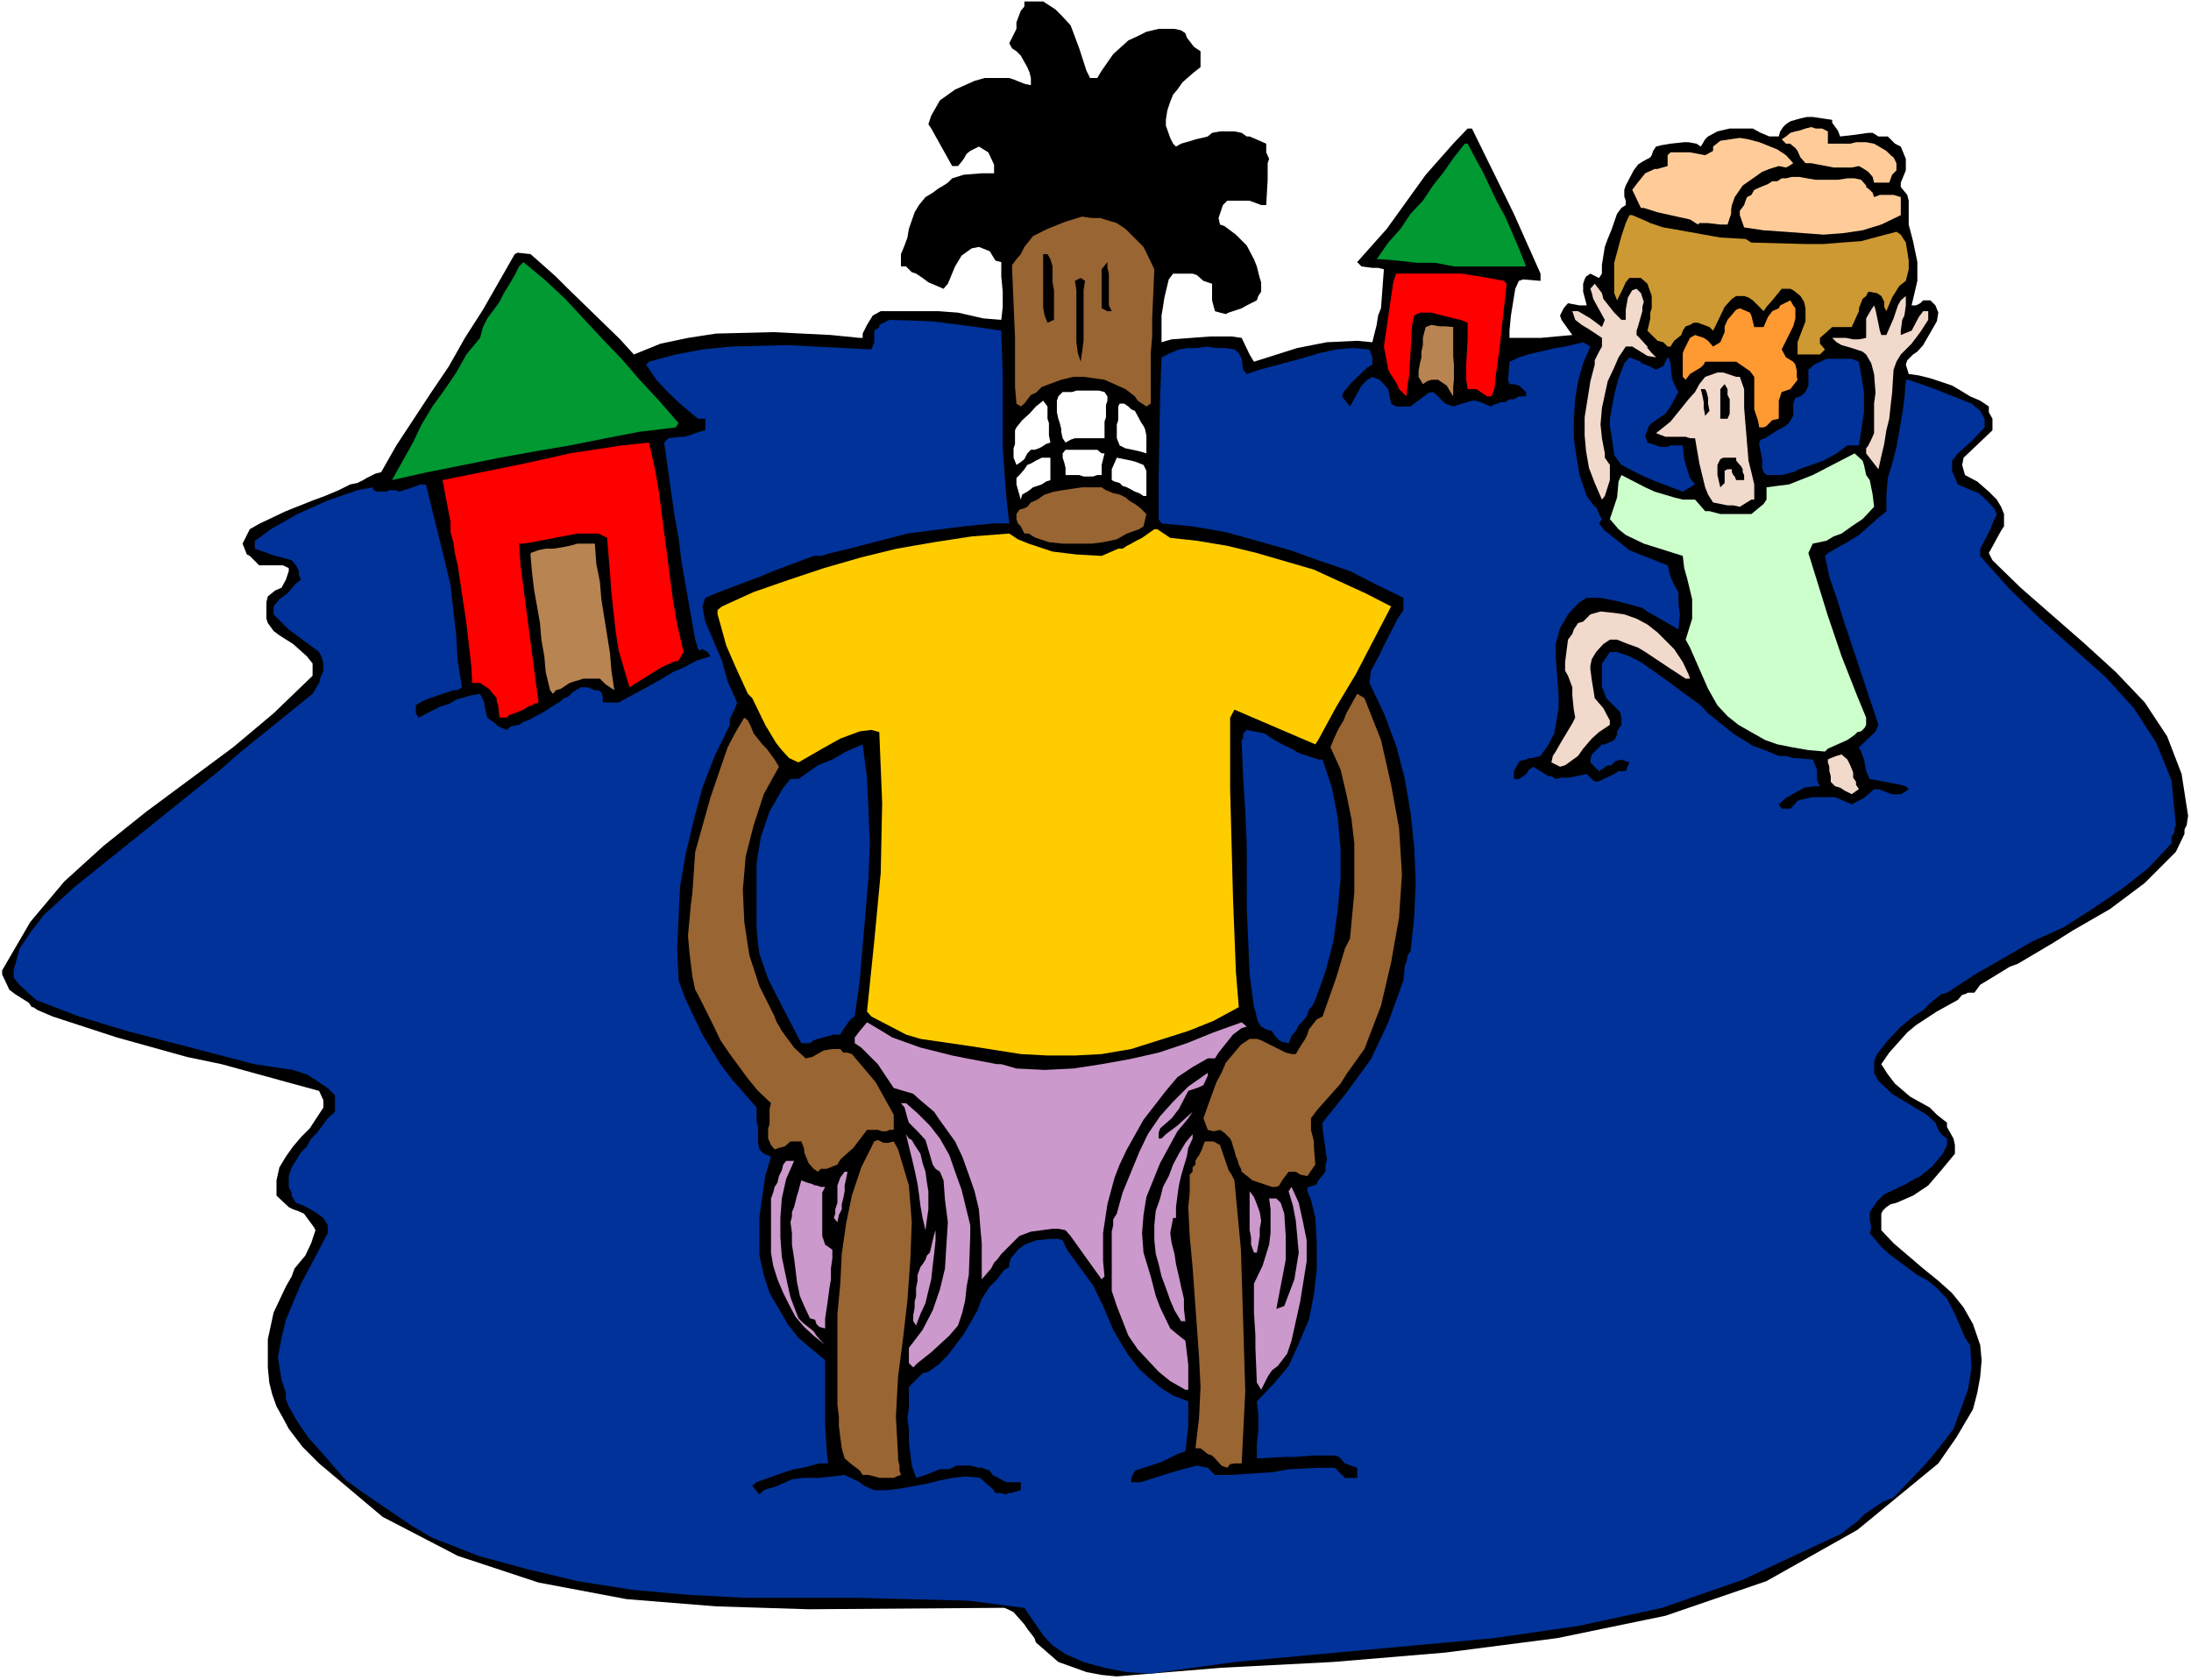 <?xml version="1.0" encoding="UTF-8" standalone="no"?>
<svg
   version="1.0"
   width="129.766mm"
   height="99.504mm"
   id="svg55"
   sodipodi:docname="Man in Flood.wmf"
   xmlns:inkscape="http://www.inkscape.org/namespaces/inkscape"
   xmlns:sodipodi="http://sodipodi.sourceforge.net/DTD/sodipodi-0.dtd"
   xmlns="http://www.w3.org/2000/svg"
   xmlns:svg="http://www.w3.org/2000/svg">
  <rect width="100%" height="100%" fill="#333333" stroke="none"/>
  <sodipodi:namedview
     id="namedview55"
     pagecolor="#ffffff"
     bordercolor="#000000"
     borderopacity="0.25"
     inkscape:showpageshadow="2"
     inkscape:pageopacity="0.0"
     inkscape:pagecheckerboard="0"
     inkscape:deskcolor="#d1d1d1"
     inkscape:document-units="mm" />
  <defs
     id="defs1">
    <pattern
       id="WMFhbasepattern"
       patternUnits="userSpaceOnUse"
       width="6"
       height="6"
       x="0"
       y="0" />
  </defs>
  <path
     style="fill:#ffffff;fill-opacity:1;fill-rule:evenodd;stroke:none"
     d="M 0,376.079 H 490.455 V 0 H 0 Z"
     id="path1" />
  <path
     style="fill:#000000;fill-opacity:1;fill-rule:evenodd;stroke:none"
     d="m 0.485,217.211 6.302,-10.828 7.595,-9.05 8.726,-7.919 9.696,-7.758 19.392,-14.384 9.05,-7.596 8.726,-8.404 v -2.747 l -1.293,-1.616 -3.07,-2.747 -3.07,-1.939 -1.293,-0.97 -1.293,-1.778 -0.323,-0.97 v -3.717 l 0.323,-1.293 1.616,-1.293 1.454,-0.646 0.97,-1.778 0.646,-1.939 v -0.646 l -1.293,-0.646 h -2.747 -2.586 l -2.101,-2.101 -0.646,-0.323 -0.97,-2.424 1.616,-3.232 2.262,-1.293 2.747,-1.293 3.07,-1.455 5.656,-2.263 3.07,-1.131 3.07,-1.293 2.586,-1.293 1.616,-0.323 0.646,-0.323 0.646,-0.323 0.808,-0.485 1.939,-0.97 1.293,-0.323 3.394,-5.98 7.757,-11.798 4.04,-5.98 3.555,-6.303 4.04,-6.303 7.11,-12.444 0.646,-0.323 2.909,0.323 5.656,5.01 2.747,2.747 11.635,11.313 3.07,3.394 5.979,-2.424 6.141,-1.293 6.302,-0.97 12.766,-0.323 12.928,0.646 6.464,0.646 h 0.646 v -0.97 l 0.97,-1.939 1.293,-2.101 1.778,-0.97 h 12.928 l 4.363,0.323 5.656,1.293 4.04,0.323 0.323,-2.909 v -3.394 l -0.323,-3.394 v -3.232 l -1.293,-0.323 -1.293,-2.101 -2.424,-0.97 -1.616,0.323 -2.262,1.616 -1.454,2.424 -1.616,3.879 -0.97,1.131 -3.394,-1.455 -1.293,-0.97 -1.454,-0.97 -0.97,-0.323 -1.293,-1.293 h -1.131 v -2.747 l 0.808,-1.939 0.646,-1.778 0.323,-1.939 1.293,-3.717 0.97,-1.616 1.454,-1.778 1.616,-0.97 1.293,-0.97 1.131,-0.646 0.97,-0.646 0.97,-0.97 2.586,-0.808 4.04,-0.323 h 2.747 v -1.939 l -1.293,-2.747 -2.101,-1.293 -1.939,0.97 -0.808,0.646 -0.646,1.131 -0.485,0.646 -0.808,0.97 h -1.293 l -4.686,-8.404 -0.646,-0.97 0.646,-1.939 1.939,-3.394 3.394,-2.424 4.363,-1.939 2.262,-0.646 h 5.494 l 0.97,0.323 2.424,0.97 1.454,0.323 v -1.616 l -0.323,-1.293 -0.485,-1.131 -1.454,-2.586 -0.97,-0.97 -0.97,-0.646 -0.646,-1.131 1.616,-3.232 V 5.01 l 0.97,-2.586 0.808,-0.97 V 0.323 h 4.202 l 2.747,1.778 1.293,1.293 2.101,2.263 1.939,5.172 1.616,5.01 0.808,1.616 h 1.616 l 0.97,-1.616 2.586,-3.717 3.394,-3.071 2.101,-0.97 1.939,-0.97 2.747,-0.646 h 3.555 l 1.454,0.323 0.97,0.646 0.323,0.97 1.616,2.101 1.454,0.97 v 3.556 l -1.454,1.131 -2.586,2.263 -1.131,1.616 -0.97,1.131 -0.646,1.616 -0.646,1.939 -0.323,2.101 v 1.293 l 0.97,2.747 0.646,1.293 0.646,0.646 1.131,-0.646 2.262,-0.646 0.97,-0.323 1.454,-0.323 1.293,-0.323 0.97,-0.808 1.778,-0.323 h 3.232 l 1.616,0.323 1.131,0.808 h 0.646 l 2.262,0.97 1.454,0.646 v 1.293 0.646 l 0.646,1.455 -0.323,0.97 v 3.717 l -0.323,5.657 h -1.131 l -2.586,-0.97 h -5.01 l -0.97,0.97 -0.97,2.909 0.323,1.455 0.97,0.323 2.586,1.939 2.424,2.424 1.616,3.071 0.646,1.616 0.646,2.586 0.323,0.97 v 1.131 0.97 l -0.646,0.97 -0.323,0.97 -2.262,1.131 -1.131,0.646 -0.97,0.323 -0.97,0.323 -0.97,0.323 -0.646,0.323 -1.293,-0.323 -1.131,-0.323 -0.646,-2.424 v -3.717 l -1.939,-0.646 -1.454,-1.293 -0.97,-0.323 h -4.363 l -0.97,1.293 -0.97,4.04 -0.323,2.101 -0.323,1.939 v 5.98 l 2.262,-0.646 8.726,-0.646 h 4.686 l 2.262,0.323 1.778,3.717 0.97,1.616 9.696,-3.071 6.626,-1.293 6.787,-0.323 3.394,0.323 0.97,-3.879 0.323,-2.101 0.646,-1.616 0.646,-8.727 -1.293,-0.323 h -1.293 l -2.424,-0.323 -0.97,-0.97 6.626,-7.434 8.726,-12.121 6.141,-6.949 3.232,-3.394 h 0.97 l 9.373,19.071 5.979,13.414 v 1.616 l -3.878,-0.323 -0.97,0.323 -0.808,1.778 -0.97,5.98 -0.323,3.394 v 1.616 h 1.778 5.171 l 7.11,-0.646 -2.424,-3.394 -0.323,-0.97 0.808,-1.616 0.97,-1.131 2.586,0.485 h 1.616 l -0.808,-3.071 v -1.778 l 0.323,-0.97 0.323,-0.646 0.97,-0.646 1.939,0.97 0.646,-0.97 v -1.939 l 0.646,-4.04 0.646,-1.778 0.808,-1.939 1.293,-3.717 0.97,-1.293 0.97,-0.646 v -0.97 l -0.323,-0.97 V 42.505 l 0.323,-0.97 1.778,-3.394 0.97,-1.293 0.97,-0.646 1.778,-0.97 0.323,-0.485 0.323,-0.97 0.646,-0.97 1.293,-0.323 1.939,-0.323 3.07,-0.323 h 0.97 l 1.778,0.323 0.97,0.646 0.97,-1.616 0.646,-0.646 2.101,-1.131 2.747,-0.646 h 1.131 2.747 1.293 l 1.778,0.97 1.939,0.808 h 2.101 l 0.323,-1.131 0.646,-0.97 0.646,-0.646 0.97,-0.646 1.131,-0.323 1.131,-0.323 1.454,-0.323 h 1.293 l 4.363,0.646 v 0.646 l 1.293,1.778 0.485,1.293 2.909,-0.323 3.394,-0.485 h 0.97 l 1.293,0.808 h 1.778 0.323 l 1.616,1.616 1.293,0.646 1.131,2.747 v 2.586 l -1.131,2.747 v 0.97 l 1.454,1.778 0.323,1.293 v 5.333 l 0.97,3.717 0.97,4.687 v 4.202 l -1.293,5.495 h 0.97 l 0.97,-0.485 0.646,-0.646 h 1.131 0.485 l 1.131,1.131 0.646,1.616 -0.323,1.939 -3.07,5.333 -1.293,1.455 -0.97,0.646 -1.293,1.293 -0.323,0.97 0.646,2.101 2.262,0.323 2.586,0.646 4.848,1.616 1.939,1.131 2.101,1.293 2.262,0.97 1.939,1.293 v 1.293 l 0.808,1.455 v 2.586 l -6.464,6.141 -0.323,1.616 0.646,2.263 2.747,1.455 2.586,2.263 1.778,1.778 0.97,1.616 0.646,1.616 v 1.455 1.293 l -0.646,0.97 -2.747,5.01 0.808,1.616 6.302,6.141 14.059,12.283 7.272,6.626 6.464,6.788 5.01,7.596 3.232,8.404 1.454,9.374 -0.323,2.101 -0.485,0.97 v 0.97 l -1.939,4.04 -6.949,6.949 -7.757,5.818 -8.403,4.848 -4.363,2.747 -7.918,4.687 -1.778,0.646 -5.01,3.071 -1.616,0.97 -1.293,1.778 h -1.454 l -0.646,0.323 -0.646,0.162 -0.97,1.131 -4.686,2.586 -4.686,3.071 -1.939,1.616 -4.04,4.525 -1.778,2.586 1.454,2.263 1.616,2.101 3.394,2.909 4.363,2.424 1.616,1.616 2.262,1.778 v 0.97 l 1.454,2.586 0.323,1.455 v 0.97 0.97 l -3.07,3.717 -2.909,3.394 -3.394,2.263 -3.717,1.616 -1.293,0.323 -0.97,0.646 -0.808,0.808 -0.323,0.646 v 3.717 l 2.747,2.909 6.626,5.657 3.394,2.747 3.07,2.747 2.586,3.232 2.101,3.717 1.616,4.687 0.323,3.394 -0.323,3.717 -0.646,3.556 -0.97,3.717 -3.717,6.303 -4.04,5.818 -18.099,14.869 -20.362,11.475 -22.624,7.758 -24.24,5.01 -25.048,3.232 -25.048,2.101 -25.048,1.293 -23.432,1.939 -3.394,-0.323 -3.394,-0.646 -6.302,-2.263 -5.01,-4.364 -0.323,-0.97 -1.616,-2.101 -0.646,-0.97 -2.424,-2.747 -1.293,-0.646 -0.808,-0.323 -43.794,0.323 -20.685,-0.646 -20.038,-1.616 -19.715,-3.717 -18.099,-5.98 -16.806,-8.727 -14.221,-11.96 -3.717,-3.717 -3.07,-4.04 -1.293,-2.424 -1.454,-2.586 -0.97,-2.747 -0.646,-2.586 -0.323,-3.394 v -6.303 l 1.293,-5.98 2.747,-5.818 1.293,-2.263 0.646,-1.778 2.424,-2.909 1.293,-2.747 0.97,-2.909 -0.323,-0.646 -2.262,-3.071 -1.454,-0.646 -0.97,-0.323 -0.97,-0.485 -2.747,-2.586 v -3.394 l 0.646,-2.909 1.454,-2.424 1.616,-2.263 1.778,-2.101 1.939,-1.939 3.07,-4.687 v -1.616 l -0.97,-2.101 -7.11,-1.939 -14.706,-4.04 -7.757,-1.616 -15.675,-4.364 -14.382,-4.687 -3.394,-1.455 -0.97,-0.646 H 7.11 l -0.646,-0.97 -3.07,-1.939 -1.293,-0.97 -1.293,-2.747 -0.323,-0.646 z"
     id="path2" />
  <path
     style="fill:#003299;fill-opacity:1;fill-rule:evenodd;stroke:none"
     d="m 3.07,217.211 1.293,-4.848 2.747,-4.04 2.747,-3.556 6.949,-6.303 32.158,-25.858 5.01,-4.364 15.998,-12.929 1.454,-2.424 0.323,-1.293 0.646,-1.455 v -0.808 -0.808 l -0.323,-1.293 -0.646,-1.293 -6.787,-5.01 -3.394,-3.394 V 135.757 l 1.293,-1.616 1.778,-1.293 1.939,-2.263 1.131,-0.808 -0.485,-0.97 v -0.97 l -0.646,-1.293 -0.97,-1.131 -2.262,-0.646 -1.454,-0.323 -3.555,-1.293 -0.97,-0.323 v -1.778 l 0.97,-0.646 2.586,-1.939 5.979,-3.394 6.464,-2.909 3.232,-1.131 3.717,-1.293 3.394,-0.646 0.323,0.646 0.646,0.323 h 2.101 l 0.646,-0.323 h 0.646 0.97 l 0.646,0.323 3.07,-0.97 1.616,-0.646 h 1.293 l 4.04,16.323 1.454,6.141 0.646,5.657 0.646,5.657 0.323,5.657 0.97,5.98 -0.97,0.646 h -0.97 l -2.424,0.808 -3.717,1.293 -1.293,0.646 -0.97,0.646 v 1.778 l 0.646,0.97 4.686,-2.424 2.101,-0.646 1.616,-0.97 3.394,-0.97 1.939,-0.323 0.97,1.939 v 0.646 l 0.646,2.747 1.778,1.293 0.646,0.646 1.939,0.808 0.97,-0.808 1.778,-0.323 0.97,-0.646 1.616,-0.646 1.131,-0.646 1.293,-0.646 4.363,-2.747 0.646,-0.646 0.97,-0.323 0.97,-0.97 1.778,-1.131 h 1.616 l 1.616,0.646 h 0.808 l 0.646,0.485 0.323,0.97 v 1.293 h 2.586 0.97 l 7.434,-4.04 2.262,-1.293 2.424,-1.455 2.586,-1.131 2.747,-1.455 3.07,-0.97 -0.646,-0.97 -1.131,-0.646 -0.646,0.323 -0.323,-0.323 -0.323,-1.131 -0.323,-0.97 -3.07,-17.454 -0.646,-5.333 -0.97,-5.333 -2.262,-16 0.97,-0.97 2.586,-0.323 h 0.97 l 1.131,-0.323 1.293,-0.485 0.97,-0.323 1.293,-0.323 v -2.586 h -1.616 l -3.717,-3.071 -2.909,-2.747 -2.747,-2.909 -2.262,-3.394 0.646,-0.646 5.979,-1.616 5.979,-1.131 6.464,-0.646 12.605,-0.323 12.443,0.646 6.302,0.323 0.646,-1.616 v -2.586 l 1.131,-0.808 v -0.485 l 0.97,-0.485 1.293,-0.646 9.373,0.323 9.05,1.131 6.626,0.97 0.323,10.343 v 16 l 0.808,10.99 0.646,5.818 h -3.394 l -6.787,0.646 -12.605,1.616 -13.09,3.394 -4.04,0.97 -2.262,0.646 h -1.616 l -9.05,3.394 -3.07,1.293 -3.07,1.131 -5.979,2.263 -3.07,1.293 -0.646,1.939 0.646,3.394 3.717,8.727 1.293,4.687 2.101,4.687 -0.323,0.97 -1.293,2.747 v 1.293 l -3.394,6.949 -2.747,7.111 -1.939,7.273 -1.778,7.434 -1.293,7.434 -0.646,13.899 0.323,7.111 1.616,4.364 3.717,7.758 4.04,6.626 2.424,3.232 5.656,6.465 v 3.071 l 0.323,1.293 v 3.556 l 0.323,1.455 0.97,0.97 1.616,0.646 -1.293,4.364 -1.293,9.05 v 4.687 4.04 l 0.97,4.364 1.293,4.04 2.101,3.556 1.939,3.394 2.424,3.071 3.07,2.586 2.909,2.424 v 14.384 l 0.323,5.657 0.323,3.071 h -1.939 l -3.717,0.97 -1.939,0.323 -2.101,0.646 -6.302,2.263 -0.97,0.808 1.616,1.939 0.97,-0.97 0.97,-0.323 1.131,-0.323 0.97,-0.323 3.232,-1.455 2.424,-0.323 h 3.717 l 5.656,-0.646 3.394,1.616 0.323,0.323 0.646,0.485 2.262,0.97 h 2.747 l 2.909,-0.323 6.141,-1.131 2.586,-0.646 3.07,-0.646 2.909,-0.323 3.394,0.323 0.646,0.646 2.424,2.101 v 0.323 l 0.323,0.323 h 0.97 l 1.454,0.323 0.323,-0.323 h 0.646 l 2.262,-0.646 v -1.778 h -3.232 l -3.07,-1.616 -0.646,-0.97 -1.778,-0.646 h -0.646 l -1.939,-0.485 h -1.778 -1.293 l -1.616,0.808 h -2.101 l -3.232,1.293 -2.101,0.646 -0.97,-2.747 -0.646,-5.172 v -2.747 l -0.323,-2.747 0.323,-2.263 v -2.747 -1.939 l 1.293,-1.293 1.778,-1.778 1.293,-0.323 2.262,-1.616 2.101,-2.101 3.555,-4.687 3.07,-5.333 0.97,-2.586 1.778,-2.747 1.616,-1.616 1.616,-2.101 1.131,-0.646 v -0.646 l 0.323,-1.293 1.616,-1.939 1.454,-1.131 2.586,-0.97 3.232,-0.323 h 1.778 l 0.97,0.323 0.97,2.101 5.818,7.919 2.262,4.687 2.262,5.333 1.778,3.071 1.616,2.586 2.424,3.071 2.262,2.101 2.747,2.263 2.586,1.616 3.394,1.293 v 1.131 4.364 l -0.646,5.657 -1.778,0.646 -3.555,1.778 -5.979,1.939 -0.808,1.616 v 0.97 h 2.101 l 4.04,-1.293 4.202,-1.293 2.424,-0.646 1.939,-0.485 2.424,0.485 1.616,1.616 h 3.07 l 10.019,-0.646 3.394,-0.646 6.626,-0.323 h 3.717 l 2.262,2.263 h 2.747 v -2.263 l -2.747,-0.97 -1.293,-1.455 -0.97,-0.323 h -5.01 l -4.04,0.323 h -1.939 l -6.464,0.323 v -3.232 l 0.323,-3.071 v -3.394 l -0.323,-3.071 3.717,-3.879 3.394,-4.04 2.262,-5.01 2.262,-5.333 1.131,-5.657 0.646,-5.818 v -5.657 l -0.323,-5.657 -0.97,-4.04 -0.808,-1.939 v -0.97 h 0.323 l 1.131,-0.323 0.646,-0.323 0.323,-0.808 1.616,-1.939 v -1.293 l 0.323,-1.455 -0.97,-6.949 v -1.293 l 5.656,-7.111 5.171,-7.111 3.878,-8.242 3.394,-9.374 0.323,-3.394 0.323,-0.646 0.323,-1.616 0.646,-0.97 0.808,-7.758 0.323,-7.758 -0.323,-7.596 -0.808,-7.758 -1.293,-7.596 -1.939,-7.434 -2.747,-7.273 -3.232,-6.788 0.323,-2.747 1.939,-3.556 0.97,-2.101 3.07,-5.98 1.293,-1.939 v -2.747 l -5.979,-2.909 -5.979,-3.071 -7.11,-2.424 -6.302,-2.263 -7.434,-2.101 -6.949,-1.939 -7.434,-1.293 -6.949,-0.646 -0.646,-0.97 v -9.535 l 0.323,-17.616 0.323,-9.05 1.939,-0.97 1.939,-0.808 2.101,-0.323 h 1.939 l 2.101,-0.323 2.262,0.323 h 2.101 l 1.939,0.323 0.97,0.808 0.646,1.293 0.323,2.424 0.808,0.97 2.909,-0.97 10.181,-2.747 3.232,-0.97 3.717,-0.808 3.717,-0.323 3.717,0.323 0.646,1.778 v 1.616 l -1.131,0.646 -3.555,3.394 -1.778,2.101 -0.323,0.97 1.778,2.263 2.586,-4.687 1.293,-1.293 1.131,-0.646 1.616,0.646 0.97,0.97 0.97,1.131 0.646,3.232 1.131,0.646 h 3.232 l 0.808,-0.646 2.586,-1.939 0.646,-0.485 0.97,-0.162 0.808,0.646 1.939,1.939 1.778,0.646 1.939,-0.646 2.262,-0.646 h 0.97 l 1.778,0.646 0.646,0.323 0.97,0.323 0.323,-0.323 0.97,-0.323 0.808,-0.323 h 0.97 l 0.97,-0.646 h 0.97 l 1.131,-0.646 h 1.616 v -0.97 l -1.616,-1.455 -1.131,-0.323 h -0.97 l -0.323,-0.97 0.323,-4.04 2.101,-0.97 1.939,-0.646 6.302,-1.455 2.101,-0.323 4.04,-0.97 1.616,0.97 -1.616,3.717 -1.131,4.04 -0.646,4.04 -0.323,4.364 v 4.364 l 0.646,4.364 0.646,3.879 1.616,4.687 1.778,2.424 h 0.323 l 0.646,1.616 0.646,1.131 -0.646,0.97 1.293,1.616 3.717,2.909 1.778,1.455 4.04,1.616 4.525,1.778 0.646,2.586 0.808,1.778 0.97,1.616 v 2.586 l 0.323,2.424 -0.323,3.394 -2.424,-1.455 -4.525,-2.586 -1.131,-0.808 -5.333,-1.455 -4.04,-0.808 h -3.07 l -1.616,0.97 -1.293,1.293 -1.293,1.455 -1.778,3.071 -0.97,3.556 v 2.747 l 0.646,8.727 v 2.909 l -0.97,5.657 -1.293,2.424 -1.778,2.586 -1.939,0.485 h -0.646 l -0.646,0.323 -1.454,0.323 -1.293,2.263 v 1.778 h 1.131 l 0.485,-0.323 1.131,-0.808 0.646,-0.97 0.97,-0.646 3.394,2.101 h 0.646 l 0.97,0.646 1.293,-0.323 h 1.778 l 3.878,-0.808 1.454,1.455 0.646,0.323 0.97,-0.323 3.07,-1.455 0.97,-0.646 h 1.616 l 0.808,-1.939 -1.778,-0.646 -1.293,0.323 -0.97,0.97 h -0.808 l -1.939,1.293 -1.939,-1.939 v -0.646 l 0.323,-1.131 2.262,-2.263 h 0.646 l 2.101,-0.97 0.646,-1.131 v -0.808 l 0.97,-1.455 v -1.616 l -0.323,-1.293 -3.07,-3.071 -0.646,-1.778 -0.323,-0.646 v -5.333 l 1.778,-2.586 h 1.616 l 2.747,0.97 2.586,1.293 6.626,4.687 2.101,1.616 4.686,3.394 1.616,1.778 5.656,4.525 4.363,2.747 2.747,0.97 3.07,1.293 h 1.616 l 1.616,0.485 h 0.97 l 3.394,0.323 0.97,2.263 v 0.97 1.455 l 0.646,1.293 h -1.293 l -2.262,0.323 -4.04,2.263 -1.616,1.455 0.646,0.97 h 1.939 l 0.646,-0.646 0.97,-1.131 1.131,-0.323 2.262,-0.485 h 3.07 0.97 0.97 l 3.717,1.616 2.747,-1.455 2.262,-1.939 h 0.97 l 3.07,1.131 h 1.939 l 0.808,-0.485 0.97,-0.646 -0.646,-0.646 -1.131,-0.323 -5.01,-0.97 -1.939,-0.323 -0.808,-1.778 -0.485,-2.586 -0.646,-1.778 -0.485,-0.97 3.717,-3.556 0.646,-1.455 -7.918,-23.757 -1.454,-4.687 -1.616,-4.687 -0.97,-4.687 0.646,-0.646 3.717,-2.101 1.616,-0.97 1.616,-0.97 4.363,-3.879 1.778,-1.455 v -3.717 l 0.323,-3.717 0.97,-3.232 0.97,-3.717 0.646,-3.717 0.646,-3.717 0.485,-3.556 0.323,-4.04 h 0.646 l 5.979,2.101 1.939,0.808 2.101,0.808 4.04,1.616 1.939,1.616 0.97,1.778 v 1.939 l -2.909,3.071 -3.07,2.747 -1.293,1.616 v 2.263 l 1.293,3.071 3.07,1.293 1.616,0.646 1.939,1.778 1.454,1.616 0.646,1.293 -0.97,2.101 -0.323,0.97 -0.808,1.616 -1.616,3.071 v 1.616 l 6.302,7.111 7.11,6.949 7.272,6.465 7.434,6.626 6.302,6.949 5.01,7.758 3.394,8.404 0.97,10.02 -0.323,0.646 v 0.97 l -0.646,0.97 v 1.455 l -5.333,5.657 -5.979,4.687 -6.464,4.364 -6.302,4.04 -7.11,3.232 -12.928,7.434 -6.141,4.04 -1.293,0.323 -1.616,1.293 -0.808,0.646 -1.616,1.616 -2.262,1.455 -2.747,2.263 -2.909,3.071 -2.424,3.071 -0.646,1.616 v 2.586 l 0.97,1.778 3.07,2.909 7.757,4.687 1.939,1.778 0.646,1.616 0.646,0.97 1.293,0.97 v 1.455 l -0.97,1.939 -2.262,2.747 -2.747,2.263 -1.939,0.97 -1.293,0.808 -4.848,2.263 -1.616,1.616 -1.616,2.424 v 1.616 l 0.323,1.778 -0.323,1.293 2.586,3.071 1.778,1.616 6.302,4.687 2.424,1.293 1.939,1.616 2.262,2.424 1.778,3.394 2.262,5.333 1.131,1.616 0.323,5.01 -0.808,5.01 -1.616,4.364 -1.616,4.364 -3.07,4.04 -3.232,3.879 -7.11,7.434 -2.424,0.97 -4.04,2.747 -1.616,1.616 -1.939,1.455 -1.616,1.293 -22.139,10.343 -18.099,6.303 -18.746,4.04 -19.069,2.747 -38.784,3.556 -19.069,1.778 -18.746,2.586 -5.333,-0.323 -5.01,-0.97 -4.686,-1.293 -4.04,-1.778 -2.909,-1.939 -2.101,-2.263 -4.202,-6.141 -12.443,-1.616 -12.443,-0.323 -12.766,-0.323 H 179.376 166.609 l -12.282,-0.646 -12.766,-1.131 -12.282,-1.939 -11.474,-2.747 -10.666,-2.909 -5.333,-2.101 -5.01,-1.939 -4.686,-2.747 -11.15,-7.596 -3.717,-2.747 -5.494,-6.303 -2.747,-3.071 -2.424,-3.556 -1.939,-3.394 -0.646,-1.616 v -1.455 l -0.97,-2.909 -0.808,-5.01 0.808,-4.364 0.97,-4.04 3.394,-8.081 5.979,-11.313 v -1.778 l -0.97,-1.616 -1.778,-1.293 -2.586,-1.455 -1.778,-0.646 -0.97,-1.616 v -0.646 l -0.646,-1.293 v -2.424 l 0.646,-1.939 2.101,-3.394 1.293,-1.293 0.97,-1.778 1.293,-1.293 2.424,-3.232 1.616,-1.455 v -3.717 l -1.616,-1.616 -2.424,-1.616 -2.262,-1.455 -3.07,-0.97 -8.565,-1.293 -11.797,-3.071 -16.806,-4.364 -10.666,-3.232 -9.696,-3.717 -3.717,-3.394 -1.293,-1.616 v -0.646 z"
     id="path3" />
  <path
     style="fill:#009932;fill-opacity:1;fill-rule:evenodd;stroke:none"
     d="m 87.749,107.474 2.424,-4.364 2.262,-4.04 1.939,-4.04 2.424,-4.04 2.586,-3.556 2.747,-4.04 2.262,-4.04 3.07,-3.717 0.646,-2.424 0.97,-1.939 1.454,-1.939 1.293,-1.778 0.97,-1.939 1.293,-2.101 1.131,-1.939 0.97,-1.939 0.97,-0.97 4.686,3.879 4.686,4.364 4.04,4.364 4.363,4.687 4.202,4.364 4.04,4.687 4.363,4.687 4.363,5.01 -0.646,0.97 -8.08,0.97 -7.595,1.455 -8.08,1.616 -7.595,1.293 -8.08,1.455 -8.08,1.616 -8.08,1.616 z"
     id="path4" />
  <path
     style="fill:#ff0000;fill-opacity:1;fill-rule:evenodd;stroke:none"
     d="m 99.061,107.474 16.806,-3.394 5.979,-1.293 5.656,-1.293 11.635,-1.778 6.141,-0.646 1.293,5.657 0.97,5.657 3.07,23.757 0.97,5.657 1.454,6.141 -1.131,1.939 -1.293,0.323 -2.747,1.293 -3.878,2.424 -3.07,1.939 -1.293,-4.364 -1.131,-3.879 -0.646,-4.04 -0.97,-8.727 -0.323,-4.364 -0.646,-8.081 -1.939,-0.97 h -2.424 -2.262 l -10.181,1.939 -1.939,0.323 h -0.97 l 0.323,4.848 2.262,17.293 1.778,13.414 -0.97,0.323 -0.485,0.323 -0.97,0.323 -0.97,0.646 -1.939,0.808 -1.131,0.323 -0.646,0.646 h -1.616 l -0.323,-2.747 -0.323,-0.97 v -0.646 l -1.778,-2.101 -1.939,-1.293 h -1.778 l -0.162,-3.556 -1.131,-9.859 -1.939,-12.929 -0.646,-2.747 -0.323,-2.424 -0.646,-2.263 v -2.263 z"
     id="path5" />
  <path
     style="fill:#b88552;fill-opacity:1;fill-rule:evenodd;stroke:none"
     d="m 118.776,123.797 1.778,-0.646 1.616,-0.323 h 1.616 l 2.101,-0.323 1.616,-0.323 1.778,-0.485 h 1.939 1.939 l 0.323,4.525 0.808,4.04 0.323,3.879 0.646,4.04 0.646,4.04 0.646,4.04 0.323,3.879 0.646,4.364 -0.97,-0.646 -0.97,-0.646 -0.646,-0.646 -0.646,-0.646 h -2.747 -0.97 l -0.97,0.323 -1.131,0.323 -0.97,0.323 -0.97,0.646 -0.97,0.646 -1.131,0.323 -0.646,0.808 -0.646,-0.808 -0.97,-4.04 -0.323,-3.556 -0.646,-3.717 -0.323,-3.717 -0.646,-3.717 -0.646,-3.556 -0.485,-4.04 -0.323,-3.717 z"
     id="path6" />
  <path
     style="fill:#996532;fill-opacity:1;fill-rule:evenodd;stroke:none"
     d="m 154.005,209.454 0.646,-6.949 0.323,-2.424 0.646,-9.374 3.394,-12.121 2.586,-7.596 1.293,-3.717 1.778,-3.394 1.939,-3.232 0.808,0.646 0.646,1.293 0.646,1.616 1.939,2.424 0.97,0.97 1.778,2.424 0.97,1.616 -3.394,6.141 -2.262,6.949 -1.778,6.949 -0.646,7.434 0.323,7.273 1.131,7.434 2.262,6.949 3.394,6.788 0.323,0.97 1.293,2.263 2.747,3.717 2.586,2.424 1.454,-0.323 2.586,-1.455 1.939,-0.323 h 1.778 l 0.646,0.808 h 0.97 l 0.97,0.323 2.747,3.232 2.586,3.071 4.04,7.273 v 3.394 h -0.97 l -0.646,0.323 h -0.97 l -0.97,-0.323 h -2.424 l -3.07,4.04 -2.909,2.586 -0.646,1.131 -2.424,0.97 h -1.293 l -0.646,0.646 -0.97,-0.646 -1.131,-1.293 -0.97,-2.424 v -0.646 l -0.323,-0.97 -0.323,-0.808 h -2.424 l -1.293,1.131 -1.293,0.323 -0.97,0.323 -0.808,-0.97 -0.646,-1.455 v -2.263 l 0.323,-0.97 v -3.394 l 0.323,-1.293 -2.909,-2.747 -2.262,-2.747 -4.04,-5.495 -2.101,-3.071 -1.616,-3.394 -3.394,-6.788 -0.646,-1.131 -0.646,-3.071 -0.646,-5.333 z"
     id="path7" />
  <path
     style="fill:#ffcc00;fill-opacity:1;fill-rule:evenodd;stroke:none"
     d="m 160.63,136.565 0.97,-0.808 7.11,-3.232 7.918,-2.747 7.757,-2.586 8.403,-2.424 7.918,-1.939 8.403,-1.455 8.403,-1.293 8.403,-0.646 1.939,1.293 2.424,0.97 5.333,1.778 5.333,0.646 5.656,0.323 3.717,-1.616 h 0.97 l 0.97,-0.646 0.97,-0.485 1.131,-0.646 1.293,-0.646 2.747,-1.939 h 0.646 l 2.909,1.939 5.979,0.646 6.787,1.131 6.626,1.616 12.766,3.717 5.979,2.747 5.656,2.586 5.656,2.909 -1.939,3.717 -5.979,11.475 -4.363,7.273 -4.04,7.434 -0.646,0.97 -18.099,-7.758 -0.97,1.778 v 16 l 0.646,24.404 0.646,16.485 0.646,7.919 -5.656,3.071 -5.656,2.263 -9.696,3.071 -3.07,0.97 -6.626,1.131 -5.979,0.323 h -6.141 l -5.979,-0.323 -11.312,-1.778 -11.15,-1.616 -3.232,-0.97 -3.394,-1.778 -4.363,-2.263 -0.97,-1.131 1.616,-15.677 1.454,-15.353 0.323,-15.677 -0.646,-15.838 -1.778,-0.485 -2.586,0.323 -4.363,1.616 -4.04,2.263 -5.333,3.071 -2.101,-0.97 -1.616,-1.778 -1.293,-1.616 -2.424,-4.04 -2.909,-5.98 -0.97,-0.97 -2.747,-5.98 -2.101,-4.848 -1.293,-4.687 -0.646,-2.263 z"
     id="path8" />
  <path
     style="fill:#003299;fill-opacity:1;fill-rule:evenodd;stroke:none"
     d="m 169.357,196.686 v -3.394 l 0.97,-5.98 1.939,-5.657 3.07,-5.333 1.616,-1.939 h 1.778 l 4.363,-3.071 1.616,-0.646 1.616,-0.646 3.07,-1.778 3.717,-1.616 0.97,7.434 0.323,7.273 0.323,7.434 -0.323,7.919 -1.293,15.03 -0.646,7.758 -1.131,8.081 -0.97,0.646 -1.616,2.263 -0.646,1.131 h -1.454 l -3.555,0.97 -0.97,0.323 -0.808,0.646 h -1.939 l -3.717,-7.111 -3.717,-7.273 -1.939,-5.657 -0.323,-2.101 -0.323,-3.879 z"
     id="path9" />
  <path
     style="fill:#cc99cc;fill-opacity:1;fill-rule:evenodd;stroke:none"
     d="m 172.589,269.251 v -0.97 l 0.485,-1.293 0.323,-1.293 0.646,-0.97 0.323,-1.455 0.646,-1.293 0.323,-1.293 0.646,-0.808 h 1.778 l -1.778,4.04 -0.97,4.364 -0.323,4.364 v 4.364 l 0.323,4.364 0.97,4.687 0.97,4.364 1.778,4.687 0.97,0.97 1.616,1.293 0.808,0.646 0.646,0.97 0.97,1.131 0.97,0.97 -2.586,-2.101 -2.101,-1.939 -1.939,-2.263 -1.454,-2.747 -1.293,-2.586 -1.293,-3.071 -0.97,-3.071 -0.485,-2.909 v -1.293 -1.455 -1.616 -0.97 -1.778 -1.293 -1.293 z"
     id="path10" />
  <path
     style="fill:#cc99cc;fill-opacity:1;fill-rule:evenodd;stroke:none"
     d="m 176.952,273.615 0.323,-1.293 v -0.97 l 0.485,-1.131 0.323,-1.293 0.323,-1.293 0.323,-0.97 0.323,-1.293 0.323,-1.131 1.293,0.485 1.131,0.323 0.646,0.323 h 0.323 l 0.97,0.323 h 0.97 l -0.646,1.293 v 1.616 1.293 1.778 1.293 2.101 1.616 l 0.646,1.939 1.616,1.131 v 1.939 l -0.323,2.263 v 2.424 l -0.323,1.939 -0.323,2.424 -0.323,2.263 -0.323,2.101 v 2.263 l -1.293,-0.323 -0.646,-0.646 -0.323,-0.97 -1.131,-0.323 -1.293,-2.747 -0.97,-2.263 -0.646,-3.071 -0.323,-2.747 -0.323,-2.586 -0.485,-3.071 v -2.586 z"
     id="path11" />
  <path
     style="fill:#cc99cc;fill-opacity:1;fill-rule:evenodd;stroke:none"
     d="m 187.456,268.282 v -1.293 -1.616 l 0.646,-1.778 0.97,-1.293 h 0.646 l -0.323,1.616 -0.323,1.455 v 1.293 l -0.323,1.616 -0.323,1.293 v 1.131 l -0.646,1.293 -0.323,1.616 -0.808,-0.97 0.323,-0.97 v -0.97 l 0.485,-1.455 z"
     id="path12" />
  <path
     style="fill:#996532;fill-opacity:1;fill-rule:evenodd;stroke:none"
     d="m 187.456,307.069 v -6.303 -6.626 l 0.646,-6.788 0.323,-6.626 0.97,-6.788 1.293,-6.303 2.101,-6.303 2.909,-5.818 0.808,-0.323 1.293,0.646 h 0.97 l 1.293,-0.323 0.97,1.778 2.424,8.081 0.646,8.242 -0.323,8.404 -0.646,9.05 -0.97,8.404 -1.131,8.727 -0.485,8.889 0.485,8.727 v 0.97 l 0.323,1.293 v 1.131 l 0.323,0.97 -0.97,0.323 -0.646,0.323 h -0.97 -0.97 -1.293 l -1.131,-0.323 -1.293,-0.323 h -1.293 l -0.646,-0.97 -0.808,-0.646 -1.293,-0.97 -1.293,-1.131 -0.646,-2.263 -0.323,-2.424 -0.323,-2.586 v -2.101 l -0.323,-2.586 v -2.424 -2.586 z"
     id="path13" />
  <path
     style="fill:#cc99cc;fill-opacity:1;fill-rule:evenodd;stroke:none"
     d="m 191.334,233.534 v -1.293 l 1.131,-1.455 1.616,-1.939 2.747,1.616 2.909,1.778 6.302,2.263 7.11,1.778 3.232,0.646 6.787,1.293 h 0.97 l 3.394,0.97 6.302,0.323 6.464,-0.323 6.302,-0.97 6.302,-1.131 6.464,-1.455 6.302,-2.101 5.979,-2.424 6.302,-2.263 1.131,0.97 -1.131,0.323 -1.939,1.455 -3.232,4.04 -0.808,1.293 h -1.616 l -3.394,1.939 -3.394,2.263 -2.586,3.071 -5.01,6.465 -3.717,6.626 -1.616,3.394 -1.131,2.909 -1.616,5.98 -0.97,6.465 v 3.394 2.909 l 0.323,3.394 -0.646,0.646 -2.909,-4.04 -4.04,-5.657 -1.131,-1.293 -1.616,-0.323 h -1.293 l -4.848,0.646 -2.586,0.97 -0.97,0.97 -0.97,0.97 -2.101,2.101 -0.97,1.293 -0.646,0.646 -0.646,1.293 -2.101,2.424 v -8.081 l -0.323,-3.556 -0.323,-4.04 -0.97,-4.04 -1.293,-3.717 -1.454,-4.04 -1.616,-3.394 -3.717,-5.172 -0.97,-1.455 -3.07,-2.586 -1.616,-1.455 -4.363,-1.293 -3.555,-5.333 -3.717,-3.717 z"
     id="path14" />
  <path
     style="fill:#cc99cc;fill-opacity:1;fill-rule:evenodd;stroke:none"
     d="m 201.677,246.948 h 1.131 l 2.586,2.263 2.747,2.747 2.262,2.909 2.101,3.717 1.293,3.717 1.454,4.04 1.939,7.919 v 2.424 l -0.323,8.727 -0.485,2.586 -0.323,3.071 -0.646,2.747 -0.97,2.909 -1.939,2.263 -4.04,3.717 -3.07,2.424 -0.97,0.97 -0.97,-0.97 v -3.394 l 3.07,-4.04 2.262,-4.364 1.616,-4.687 1.131,-4.687 0.323,-5.333 0.323,-5.01 -0.646,-5.01 -0.323,-4.364 -0.808,-1.939 -0.97,-0.646 -0.646,-0.97 -1.616,-5.495 -1.778,-1.939 -1.939,-1.939 -0.323,-0.97 -0.646,-2.424 z"
     id="path15" />
  <path
     style="fill:#cc99cc;fill-opacity:1;fill-rule:evenodd;stroke:none"
     d="m 202.808,253.898 0.646,0.97 0.646,0.323 0.646,1.131 0.646,0.97 0.646,0.97 0.485,2.101 0.646,1.939 0.323,2.424 0.323,1.939 v 1.939 2.101 l -0.323,2.263 -0.323,2.424 -0.646,-2.747 -0.485,-2.747 -0.323,-2.586 -0.323,-2.263 -0.646,-3.071 -0.646,-2.747 -0.646,-2.586 z"
     id="path16" />
  <path
     style="fill:#cc99cc;fill-opacity:1;fill-rule:evenodd;stroke:none"
     d="m 204.424,295.756 v -1.293 l 0.323,-1.778 v -1.293 l 0.323,-1.293 v -1.778 l 0.323,-1.616 v -1.293 l 0.646,-1.778 0.485,-0.646 0.646,-0.97 0.323,-0.97 0.646,-0.646 0.323,-1.293 0.323,-1.455 0.323,-1.293 0.323,-0.97 v 2.263 l -0.323,3.071 -0.323,2.586 -0.323,3.071 -0.646,2.586 -0.646,2.747 -1.131,2.424 -0.97,2.586 z"
     id="path17" />
  <path
     style="fill:#000000;fill-opacity:1;fill-rule:evenodd;stroke:none"
     d="m 204.424,56.889 v -1.293 l 1.616,-3.394 0.808,-2.586 0.97,-3.071 1.293,-1.293 3.717,-2.101 4.04,-1.293 h 2.586 2.101 l 2.586,0.646 1.778,-1.616 v -2.747 l -2.101,-4.04 -0.646,-1.293 -1.616,-0.646 -1.778,-0.97 -1.293,-0.323 -1.616,0.323 -3.07,2.586 -0.97,-1.293 -1.616,-2.747 -0.808,-0.97 v -0.97 -0.97 l 1.131,-1.293 0.646,-0.808 1.293,-0.97 0.97,-0.97 1.293,-1.293 4.686,-2.101 1.131,-0.323 h 3.717 l 1.293,0.323 1.616,1.455 2.586,2.586 h 1.778 l 0.646,-2.263 v -2.424 l -0.323,-2.263 -0.323,-2.424 -2.262,-2.909 -0.97,-0.323 V 8.081 l 1.131,-4.04 0.323,-0.97 h 2.747 0.646 l 0.97,0.646 2.101,2.747 1.293,1.616 1.454,2.747 1.293,4.202 v 1.778 l 0.323,2.263 v 0.97 l 0.323,3.394 2.101,0.97 1.939,-3.879 1.293,-1.778 4.363,-5.01 3.394,-2.909 2.586,-1.455 1.131,-0.646 1.293,-0.646 h 1.939 l 0.97,0.323 0.97,1.616 1.454,1.131 0.646,1.293 -0.646,1.616 -1.778,1.778 -1.293,1.293 -1.293,1.616 -1.616,3.717 -0.646,1.939 -0.323,2.101 v 2.263 l 1.616,3.717 0.97,1.939 1.616,2.101 0.97,-0.97 2.424,-1.778 2.747,-0.97 2.586,-0.646 h 2.424 5.333 l 1.616,0.646 v 0.97 0.97 l 0.646,0.808 v 2.586 l 0.323,0.97 -0.323,1.778 -0.646,1.616 h -6.302 l -1.616,1.131 -0.808,0.485 -2.586,6.141 v 2.263 h 0.97 l 0.97,0.646 1.778,0.323 h 0.97 l 1.293,0.485 0.97,0.97 0.97,1.293 v 0.646 l 1.778,4.04 0.323,2.586 -0.323,2.747 h -1.131 l -2.262,0.97 -0.97,1.131 -0.97,-1.455 -0.323,-1.293 v -1.293 l -0.323,-1.455 -0.808,-0.323 -1.939,-2.263 -1.616,-1.455 -1.131,-0.162 h -1.293 -1.293 -1.131 l -1.293,0.162 -0.646,0.808 -2.262,-2.424 -1.293,-1.939 -2.424,-3.071 -3.717,-4.04 -1.616,-0.646 -2.101,-0.646 -1.939,-0.646 h -4.04 l -4.363,0.646 -2.262,0.646 -0.808,0.323 -1.616,0.646 -0.97,0.646 -2.586,1.778 -0.646,0.97 -1.131,0.646 -0.97,1.455 -0.97,1.293 -0.323,0.97 -1.131,-0.323 -1.616,-0.646 -1.616,-1.778 -1.778,-0.97 h -2.586 l -3.717,4.04 -0.646,1.778 -0.97,1.293 -1.454,1.616 -1.939,-0.323 -1.293,-0.97 -1.778,-1.131 -0.97,-0.808 z"
     id="path18" />
  <path
     style="fill:#996532;fill-opacity:1;fill-rule:evenodd;stroke:none"
     d="m 226.563,60.283 v -0.97 l 0.97,-1.293 0.97,-1.131 0.808,-1.616 1.939,-2.424 3.232,-1.616 4.04,-1.616 3.717,-1.131 2.101,0.323 h 1.939 l 3.717,1.131 1.939,1.293 1.293,1.293 1.778,1.778 0.97,0.97 0.646,1.293 1.778,3.717 -0.485,10.99 v 4.04 l -0.323,3.717 v 3.717 7.596 l -0.97,0.646 -1.939,-1.293 -0.646,-0.97 -2.101,-1.616 -4.686,-2.101 -4.686,-0.646 h -2.262 l -2.747,0.646 -4.363,1.616 -1.293,1.293 -1.131,0.485 -1.454,1.939 -0.808,0.646 -0.97,-0.646 -0.323,-3.717 V 75.636 Z"
     id="path19" />
  <path
     style="fill:#ffffff;fill-opacity:1;fill-rule:evenodd;stroke:none"
     d="m 227.533,95.676 1.293,-1.616 1.616,-1.455 1.454,-1.616 1.616,-1.293 0.97,1.293 v 0.97 1.131 0.646 l 0.323,0.97 v 0.97 0.646 1.131 l 0.323,1.616 -0.97,0.323 -0.97,0.646 -0.646,0.323 -0.97,0.323 h -0.808 l -0.808,0.808 -0.323,0.646 -0.323,0.646 -0.808,0.646 -0.97,0.646 -0.646,-1.616 v -0.97 -1.131 l 0.323,-0.97 v -0.97 -0.97 -1.131 z"
     id="path20" />
  <path
     style="fill:#ffffff;fill-opacity:1;fill-rule:evenodd;stroke:none"
     d="m 227.533,108.444 v -1.455 l 0.97,-0.97 0.808,-0.97 0.646,-0.97 0.808,-0.323 1.131,-0.646 0.646,-0.323 0.646,-0.323 h 0.97 0.97 v 0.97 1.293 1.293 1.455 l -0.97,0.323 -0.97,0.646 -0.97,0.323 -0.97,0.323 -0.808,0.646 -0.485,0.323 -1.131,0.646 -0.323,1.131 z"
     id="path21" />
  <path
     style="fill:#996532;fill-opacity:1;fill-rule:evenodd;stroke:none"
     d="m 227.533,115.07 0.646,-0.97 1.131,-0.323 0.646,-0.323 0.808,-0.97 1.454,-0.646 1.616,-1.131 2.101,-0.646 1.939,-0.323 2.101,-0.323 2.262,-0.323 h 2.101 2.262 l 0.97,0.646 1.616,0.646 1.454,0.323 1.293,0.646 0.97,0.808 1.131,0.646 1.293,0.97 1.293,1.293 -0.646,2.747 -0.97,0.646 -2.747,0.97 -2.262,1.293 -3.07,0.646 -2.586,0.323 h -3.394 -3.07 l -3.07,-0.323 -2.909,-0.97 -0.646,-0.323 -0.485,-0.323 -0.485,-0.323 h -0.97 l -0.485,-0.97 -0.323,-0.646 -0.646,-0.646 -0.323,-0.97 z"
     id="path22" />
  <path
     style="fill:#000000;fill-opacity:1;fill-rule:evenodd;stroke:none"
     d="m 233.512,56.889 h 0.97 l 0.646,1.131 0.485,1.616 v 1.616 1.939 l 0.323,1.778 v 1.616 1.778 1.293 1.939 l -1.454,0.646 -0.646,-1.616 -0.323,-1.616 V 66.909 65.293 63.192 61.252 58.828 Z"
     id="path23" />
  <path
     style="fill:#ffffff;fill-opacity:1;fill-rule:evenodd;stroke:none"
     d="m 236.905,88.727 0.97,-0.97 h 0.97 1.131 l 0.97,-0.323 h 1.293 0.97 1.454 1.293 l 1.293,0.323 0.646,0.97 v 0.97 l -0.323,0.97 v 1.293 1.455 l -0.323,0.97 v 0.97 0.97 1.778 h -0.97 -1.293 -0.97 -1.131 -1.293 -0.97 l -0.97,0.323 -1.131,0.646 -0.646,-0.97 -0.323,-1.455 v -0.646 l -0.323,-1.293 -0.323,-0.97 -0.323,-1.455 v -1.293 -1.293 z"
     id="path24" />
  <path
     style="fill:#ffffff;fill-opacity:1;fill-rule:evenodd;stroke:none"
     d="m 237.875,101.495 0.646,-0.808 h 1.131 0.97 0.97 0.97 1.131 0.97 0.97 l 0.97,0.808 h 0.646 l -0.323,1.293 -0.323,1.293 v 1.293 0.97 h -0.97 l -0.97,0.323 h -0.97 -1.131 l -0.97,-0.323 h -0.97 -0.97 -1.131 v -0.646 -0.97 l -0.323,-1.293 -0.323,-0.97 z"
     id="path25" />
  <path
     style="fill:#000000;fill-opacity:1;fill-rule:evenodd;stroke:none"
     d="m 240.622,62.868 1.293,-0.646 0.97,0.646 -0.323,2.101 v 2.263 2.424 2.263 2.101 2.263 l -0.323,2.424 -0.323,2.263 -0.646,-1.939 -0.323,-2.424 v -2.263 -2.424 -2.586 -2.101 -2.263 z"
     id="path26" />
  <path
     style="fill:#000000;fill-opacity:1;fill-rule:evenodd;stroke:none"
     d="m 246.601,60.283 1.293,-1.616 v 1.293 l 0.323,1.293 v 1.293 1.455 1.293 1.616 1.455 l 0.646,1.293 h -0.97 l -1.293,-0.646 V 67.878 66.586 65.616 64.646 63.515 62.222 61.252 Z"
     id="path27" />
  <path
     style="fill:#cc99cc;fill-opacity:1;fill-rule:evenodd;stroke:none"
     d="m 248.864,282.019 v -6.303 l 0.323,-1.455 v -1.293 l 0.808,-1.293 1.293,-4.687 3.717,-9.05 1.939,-4.04 2.747,-4.04 2.909,-3.232 3.394,-3.394 4.363,-3.071 v 0.646 l -0.97,2.101 -0.646,0.323 -0.808,0.323 -0.97,0.323 -0.97,0.323 -2.101,4.04 -1.616,2.101 -2.586,2.263 -0.323,0.97 v 1.293 h 0.646 l 0.97,-0.97 2.586,-1.939 3.394,-3.071 -0.97,1.455 -2.424,2.909 -3.878,7.111 -3.07,7.596 -0.646,4.04 -0.323,4.04 0.323,4.364 1.616,5.333 1.131,4.364 0.97,2.586 2.262,4.687 1.939,1.616 1.454,1.131 0.646,5.333 v 4.04 1.616 h -0.646 l -3.394,-1.939 -2.586,-2.101 -4.686,-5.01 -2.101,-3.071 -2.586,-6.626 -1.131,-3.394 z"
     id="path28" />
  <path
     style="fill:#ffffff;fill-opacity:1;fill-rule:evenodd;stroke:none"
     d="m 248.864,105.05 1.131,-2.586 3.232,0.646 1.131,0.323 1.616,0.646 0.646,1.293 v 1.616 1.131 0.97 0.97 0.97 h -0.646 l -0.97,-0.646 -0.97,-0.323 -1.131,-0.646 -0.646,-0.323 -0.97,-0.323 -0.646,-0.646 -1.131,-0.323 -0.646,-0.323 z"
     id="path29" />
  <path
     style="fill:#ffffff;fill-opacity:1;fill-rule:evenodd;stroke:none"
     d="m 249.995,98.101 v -1.131 -0.97 -0.97 l 0.323,-0.97 v -0.97 -1.131 -0.97 l 0.323,-0.646 h 0.97 l 0.97,0.646 0.646,0.646 0.808,0.323 0.97,1.778 0.323,0.646 0.646,0.97 0.323,0.646 0.323,1.455 v 0.97 0.97 0.97 1.131 l -1.616,-0.485 -1.454,-0.323 -1.616,-0.323 -1.293,-0.646 z"
     id="path30" />
  <path
     style="fill:#cc99cc;fill-opacity:1;fill-rule:evenodd;stroke:none"
     d="m 258.398,274.261 0.323,-3.232 0.97,-2.747 0.646,-2.586 1.293,-2.424 0.97,-2.586 1.293,-2.424 1.454,-2.424 1.616,-1.939 v 0.97 l -0.97,2.101 -0.323,1.939 -0.646,2.101 -0.646,2.263 -0.485,2.101 -0.323,2.263 -0.323,2.586 v 2.424 h -0.646 l -0.646,3.394 0.323,2.263 0.646,2.424 0.323,2.263 0.646,2.747 0.485,2.263 0.646,2.747 v 2.263 l 0.323,2.747 h -0.97 l -1.454,-2.424 -0.97,-2.263 -0.97,-2.747 -0.97,-2.586 -0.646,-2.747 -0.646,-2.263 -0.323,-3.071 v -2.263 z"
     id="path31" />
  <path
     style="fill:#996532;fill-opacity:1;fill-rule:evenodd;stroke:none"
     d="m 265.993,270.221 0.323,-3.232 v -0.97 -3.071 l 0.646,-0.646 v -0.97 l 0.646,-0.646 v -0.808 l 0.323,-0.646 0.485,-0.646 0.323,-0.646 0.323,-0.646 0.323,-0.97 0.323,-0.808 h 1.939 l 1.454,0.808 1.939,5.657 0.646,0.97 0.646,1.293 1.454,15.515 0.485,15.677 0.485,16 -0.808,16.162 h -1.616 l -0.97,0.162 -0.646,0.808 -1.293,-0.485 -1.454,-1.616 -0.646,-0.646 -0.97,-0.323 -1.616,-1.293 h -1.131 l 0.808,-6.788 0.323,-6.949 -0.323,-6.626 -0.485,-6.788 -0.97,-13.414 -0.646,-6.949 z"
     id="path32" />
  <path
     style="fill:#996532;fill-opacity:1;fill-rule:evenodd;stroke:none"
     d="m 269.387,250.342 0.97,-2.747 1.939,-5.333 1.131,-2.101 0.97,-2.263 3.394,-4.04 1.939,-1.293 h 1.616 l 0.97,0.323 5.494,2.747 1.293,0.323 h 0.97 l 0.646,-1.131 1.454,-2.263 0.485,-0.97 0.323,-1.131 1.778,-2.263 1.293,-0.646 3.07,-8.727 1.939,-6.465 1.131,-2.263 0.97,-10.343 v -10.99 l -0.646,-5.495 -1.131,-5.495 -1.293,-5.495 -2.262,-5.01 0.646,-1.616 0.646,-1.455 0.646,-1.293 0.97,-1.616 0.646,-1.616 2.424,-4.364 1.616,0.97 3.717,9.374 2.262,10.02 1.778,9.697 0.646,10.343 -0.646,9.697 -1.778,10.02 -2.262,9.697 -3.717,9.697 -4.04,5.657 -1.293,2.101 -5.333,5.98 -1.293,1.778 v 2.586 l 0.646,2.586 v 1.131 l 0.323,4.04 -1.778,2.586 -1.616,-0.323 -0.97,-0.646 h -1.616 l -1.454,1.939 -0.646,1.131 -0.646,0.323 h -0.97 l -4.363,-1.455 -2.424,-1.939 -0.162,-0.646 -0.485,-0.97 -0.323,-1.131 -0.323,-0.646 -0.323,-1.293 -0.323,-0.97 -0.323,-1.131 -0.323,-0.646 -1.293,-1.293 -0.97,-0.646 -1.454,0.323 -1.293,-0.323 z"
     id="path33" />
  <path
     style="fill:#003299;fill-opacity:1;fill-rule:evenodd;stroke:none"
     d="m 277.952,166.626 v -0.97 l 0.323,-0.323 v -1.131 l 0.808,-0.808 1.616,0.323 2.424,0.485 1.616,1.131 2.262,1.293 2.101,0.97 1.616,0.97 1.939,0.646 2.424,0.808 h 0.97 l 2.101,6.303 1.293,6.626 0.646,7.111 v 6.626 l -0.646,7.111 -0.97,6.949 -1.778,6.788 -2.262,6.303 -0.646,1.293 -0.808,0.97 -0.485,1.455 -0.808,0.97 -0.97,0.97 -0.646,1.293 -0.97,1.131 -0.646,1.616 -1.454,-0.323 -0.646,-0.323 -0.97,-0.97 -0.646,-1.131 -1.293,-0.323 -1.131,-0.646 -0.646,-0.97 -0.323,-0.97 -0.323,-1.455 -0.323,-0.97 -0.97,-7.273 -0.323,-7.434 -0.323,-7.273 v -7.111 -7.273 l -0.323,-7.434 -0.485,-7.596 z"
     id="path34" />
  <path
     style="fill:#cc99cc;fill-opacity:1;fill-rule:evenodd;stroke:none"
     d="m 279.729,265.696 v 0.97 l 0.97,1.293 0.646,1.616 0.646,1.778 0.323,1.939 -0.323,1.778 v 1.616 l -0.323,1.939 -0.323,1.778 h -0.646 l -0.646,-1.778 v -1.616 l -0.323,-1.616 v -2.101 -1.939 -1.778 -1.939 z"
     id="path35" />
  <path
     style="fill:#cc99cc;fill-opacity:1;fill-rule:evenodd;stroke:none"
     d="m 280.699,287.352 1.939,-4.04 1.454,-4.687 0.323,-2.586 v -5.333 l -0.323,-2.424 h 1.616 l 0.97,0.97 0.808,2.424 0.323,5.01 v 2.747 2.586 l -2.101,10.99 1.778,-0.646 2.262,-5.98 0.97,-5.98 -0.646,-7.111 -0.646,-3.394 -0.97,-3.232 0.646,-0.97 1.616,3.556 0.97,4.364 0.808,4.04 v 4.687 l -1.454,9.05 -1.939,8.727 -0.97,2.909 -2.101,2.747 -1.293,0.97 -0.97,1.455 -0.646,1.293 -0.808,1.616 -0.97,-1.616 -0.323,-7.758 v -2.747 l -0.323,-5.172 z"
     id="path36" />
  <path
     style="fill:#009932;fill-opacity:1;fill-rule:evenodd;stroke:none"
     d="m 308.171,58.02 2.586,-3.717 2.747,-3.071 2.262,-3.394 2.747,-2.909 2.262,-3.394 2.424,-3.071 2.262,-3.232 2.424,-3.071 h 0.646 l 1.616,3.071 1.778,3.232 1.616,3.394 1.616,3.394 1.778,3.232 1.616,3.717 1.454,3.394 1.616,4.04 h -4.363 -3.717 -4.04 -4.04 l -4.202,-0.808 h -4.04 l -4.363,-0.485 -4.04,-0.323 z"
     id="path37" />
  <path
     style="fill:#ff0000;fill-opacity:1;fill-rule:evenodd;stroke:none"
     d="m 309.787,77.575 0.323,-2.263 1.778,-12.121 0.646,-1.939 h 8.726 2.909 3.07 l 5.979,0.97 3.394,0.646 0.646,0.646 -0.323,3.071 -0.646,5.657 -0.323,3.071 -0.323,2.909 -0.808,5.818 -0.323,3.071 -0.646,1.616 h -0.97 l -2.424,-1.616 h -1.939 l -0.323,-2.101 v -3.394 l 0.323,-5.657 v -1.616 -2.101 l -1.616,-0.646 -1.454,-0.323 -3.878,-0.97 -1.131,-0.323 h -2.586 l -1.293,0.646 -0.485,2.101 -0.646,11.313 -0.323,1.939 -0.323,2.747 -1.616,-1.616 -0.646,-1.455 -0.646,-0.97 -0.808,-1.293 -0.323,-0.646 z"
     id="path38" />
  <path
     style="fill:#b88552;fill-opacity:1;fill-rule:evenodd;stroke:none"
     d="m 317.544,84.363 v -1.293 l 0.323,-1.778 0.323,-1.293 v -1.293 l 0.323,-1.455 v -1.616 l 0.323,-1.293 0.323,-1.131 1.293,-0.485 1.778,0.323 h 1.293 l 1.778,0.162 v 0.808 1.616 1.939 2.101 l 0.162,1.939 v 1.778 1.616 l -0.162,1.616 v 2.101 l -0.808,-1.293 -0.646,-1.131 -0.97,-0.646 -0.97,-0.646 h -0.646 -0.808 l -0.97,0.323 -0.97,0.646 z"
     id="path39" />
  <path
     style="fill:#f1d9cc;fill-opacity:1;fill-rule:evenodd;stroke:none"
     d="m 347.278,170.666 0.323,-1.455 0.646,-0.97 1.293,-2.263 2.424,-4.04 0.646,-1.293 -0.323,-1.778 -0.323,-3.232 v -1.778 l -0.97,-2.586 -0.646,-1.131 v -1.939 l 0.646,-5.01 0.97,-1.293 0.323,-0.97 0.97,-1.455 1.131,-0.323 1.616,-1.616 2.262,-0.646 3.07,0.323 2.262,0.323 2.747,0.97 2.424,1.293 2.262,1.778 3.717,3.717 1.939,2.909 1.293,2.747 0.323,0.97 h -0.97 l -3.717,-2.424 -5.333,-3.556 -1.616,-0.97 -2.262,-0.808 -2.424,-0.97 h -1.616 l -1.454,0.97 -1.616,1.778 -0.97,1.616 -0.323,1.455 v 0.808 l 0.323,2.424 0.323,1.939 0.323,2.101 1.939,2.263 1.454,2.747 v 0.97 l -2.424,1.616 -1.616,1.455 -1.939,2.263 -1.131,1.616 -2.909,2.101 -1.131,0.323 z"
     id="path40" />
  <path
     style="fill:#f1d9cc;fill-opacity:1;fill-rule:evenodd;stroke:none"
     d="m 351.964,69.656 h 1.293 l 2.747,1.616 2.586,1.939 0.646,-1.616 -1.616,-2.909 -0.97,-1.778 -0.323,-1.293 -0.323,-0.97 0.97,-1.131 1.616,2.101 0.323,1.293 2.424,3.071 0.646,0.646 0.97,0.97 h 0.97 v -2.263 l 0.485,-2.747 0.97,-1.616 0.97,-0.323 0.97,0.97 0.646,1.939 -0.323,1.131 v 0.97 l -0.646,2.263 -0.323,1.131 -0.323,0.97 v 0.97 l 0.646,0.646 1.778,1.939 v 0.323 l 0.97,1.131 0.97,0.97 -1.939,-0.323 -3.394,-2.101 h -1.454 l -1.616,2.424 -0.97,2.263 -1.454,3.071 -1.293,5.98 -0.323,3.717 0.323,3.071 0.646,3.394 v 0.97 l 1.131,1.616 v 1.616 1.778 l -1.131,3.556 -0.646,0.808 -1.616,-3.717 -1.293,-3.394 -0.646,-3.717 -0.323,-3.556 v -4.04 l 1.293,-8.081 0.97,-3.717 v -0.97 l 0.97,-1.939 0.646,-1.131 v -1.939 l -2.909,-1.939 -1.616,-0.97 -1.454,-1.131 z"
     id="path41" />
  <path
     style="fill:#003299;fill-opacity:1;fill-rule:evenodd;stroke:none"
     d="m 360.368,93.737 0.323,-1.778 0.646,-3.556 0.97,-3.717 0.646,-1.616 0.646,-1.778 1.131,-1.293 2.586,0.97 v 0.323 l 0.97,0.323 0.808,0.323 1.616,0.808 1.616,-0.808 0.485,-0.97 0.485,-0.97 0.323,0.323 0.323,0.97 0.323,3.394 0.808,1.939 0.646,1.131 -1.778,3.232 -1.131,1.616 -3.07,2.101 -0.646,0.646 -0.323,0.97 -0.485,1.131 0.485,1.616 1.939,0.646 0.97,0.323 h 1.616 l 0.646,-0.323 h 2.747 l 0.323,3.071 0.646,2.263 0.646,1.939 1.131,1.455 -2.747,1.616 -5.979,-2.263 -3.394,-1.455 -4.363,-2.263 -0.97,-1.293 -0.646,-0.97 -0.323,-2.424 -0.646,-4.04 z"
     id="path42" />
  <path
     style="fill:#ccffcc;fill-opacity:1;fill-rule:evenodd;stroke:none"
     d="m 360.368,116.202 1.616,-4.848 0.323,-3.556 0.646,-1.455 5.333,2.747 2.101,0.97 4.363,1.293 1.939,0.485 h 2.747 l 2.262,2.586 h 0.97 l 2.424,0.646 h 6.949 l 2.747,-2.263 0.646,-0.97 v -2.747 l 2.424,-0.323 2.586,-0.323 5.333,-2.101 9.373,-4.848 1.778,1.616 0.323,0.97 0.485,2.263 0.808,1.131 0.646,3.232 0.323,2.747 -2.586,2.747 -2.424,1.616 -2.262,1.616 -1.778,0.646 -1.616,0.97 -3.07,0.646 -0.97,2.101 4.363,14.061 3.07,9.05 3.555,9.05 1.939,4.687 v 1.616 l -0.323,0.646 -0.808,0.808 -0.808,0.162 -0.646,0.646 -1.616,1.131 -4.363,1.939 -0.646,0.646 -3.717,-0.323 -3.717,-0.646 -3.232,-0.646 -2.747,-0.97 -5.979,-3.394 -2.424,-1.939 -2.262,-2.424 -2.101,-3.717 -4.04,-9.212 -0.97,-1.778 1.454,-4.687 v -4.364 l -1.131,-4.687 -0.646,-2.263 -0.323,-2.747 -8.726,-2.747 -4.04,-1.939 -1.616,-1.293 z"
     id="path43" />
  <path
     style="fill:#cc9932;fill-opacity:1;fill-rule:evenodd;stroke:none"
     d="m 361.337,60.283 v -1.455 l 1.616,-5.98 0.97,-2.909 0.808,-1.778 h 0.646 l 3.394,1.455 0.646,0.323 2.909,0.97 1.939,0.323 10.827,1.939 5.656,0.323 1.293,0.808 12.12,0.323 h 4.04 l 4.04,-0.323 4.363,-0.323 7.918,-2.101 0.97,0.646 1.131,1.778 0.646,4.04 v 0.97 0.97 l -0.646,2.586 -1.454,1.131 -1.616,2.586 -1.293,3.071 -0.485,-0.97 v -1.131 l -0.646,-1.293 -0.97,-0.646 -1.939,-0.323 -0.485,0.97 -0.808,0.646 -0.808,2.101 v 0.646 l -1.616,3.556 h -4.363 l -1.616,1.455 -1.131,0.97 v 1.293 l 1.131,1.293 -1.131,1.131 h -0.97 -1.293 -1.293 -1.454 v -2.747 l 1.778,-4.687 v -1.616 -1.293 l -0.323,-1.455 -0.808,-1.293 -0.808,-0.646 -0.808,-0.646 -0.646,-0.323 h -1.939 l -2.101,2.586 -1.293,1.455 -0.646,0.97 -2.424,-2.424 -0.97,-0.646 -0.97,-0.323 h -1.778 l -0.97,0.646 -1.616,1.778 -1.939,4.04 -0.646,1.293 -0.808,-0.808 -2.586,-0.97 h -0.97 l -0.808,0.485 -0.97,0.323 -0.646,0.97 -0.323,0.97 -1.616,1.293 -0.808,1.293 h -0.646 l -0.97,-0.97 -1.293,-0.323 -1.616,-1.616 -0.646,-0.646 0.323,-1.293 0.323,-1.455 V 69.98 l 0.323,-0.97 v -1.455 -1.293 l -0.97,-2.747 -1.454,-1.293 h -2.586 l -0.808,0.97 -0.646,1.455 -0.646,1.293 -0.646,1.293 -0.646,-1.616 z"
     id="path44" />
  <path
     style="fill:#ffcc99;fill-opacity:1;fill-rule:evenodd;stroke:none"
     d="m 365.377,42.505 0.97,-1.293 1.939,-2.424 2.101,-0.97 h 0.646 l 2.262,-0.646 v -2.424 l 0.646,-0.646 h 4.363 l 3.394,0.646 1.778,-0.97 v -0.97 l 1.616,-1.293 2.101,-0.323 2.262,-0.323 1.939,0.323 2.424,0.646 4.04,1.616 1.939,1.293 1.616,1.778 -0.97,0.646 -0.646,0.323 -1.616,-0.323 -2.101,0.646 -1.616,0.646 -4.363,3.071 -1.778,2.586 -0.646,1.778 -0.162,0.97 v 0.97 l -0.808,2.424 h -0.646 -0.97 l -2.747,-0.323 h -1.939 l -0.323,0.323 -1.778,-1.131 -2.909,-0.646 -1.454,-0.323 -2.909,-0.646 -3.07,-0.97 h -0.646 l -1.616,-3.394 z"
     id="path45" />
  <path
     style="fill:#f1d9cc;fill-opacity:1;fill-rule:evenodd;stroke:none"
     d="m 370.71,96.969 3.232,-2.586 2.747,-3.394 1.293,-1.616 1.454,-1.616 0.97,-1.778 1.293,-1.616 2.747,-0.97 h 1.293 l 2.909,0.97 h 0.808 l 0.97,2.747 v 4.202 l 0.97,11.798 0.646,2.586 0.646,2.747 v 2.263 1.131 h -0.646 l -2.586,1.616 -1.454,-0.323 h -1.293 l -3.232,-0.646 -1.131,-1.778 -0.646,-1.616 -1.293,-5.333 -0.97,-5.657 h -1.131 l -0.97,-0.323 h -1.616 -0.97 -1.939 z"
     id="path46" />
  <path
     style="fill:#ff9932;fill-opacity:1;fill-rule:evenodd;stroke:none"
     d="m 376.689,80 v -0.97 l 0.323,-0.808 0.646,-1.293 0.646,-1.293 1.131,-0.646 1.939,0.646 0.97,0.646 1.131,1.293 1.616,-0.97 0.97,-2.263 v -1.293 l 0.646,-1.455 1.939,-2.263 0.808,-0.323 2.262,0.97 0.323,0.646 0.646,2.586 h 2.101 l 0.97,-2.263 0.97,-1.293 1.454,-0.646 0.323,-0.646 2.262,-1.131 0.646,1.131 0.485,0.646 v 1.293 0.97 l -0.485,1.778 -1.293,2.586 -0.646,1.293 -0.646,1.293 0.97,1.778 1.616,0.97 0.485,0.646 0.323,1.455 v 1.293 l 0.162,0.646 -1.616,2.101 -1.939,0.646 -0.646,1.939 v 1.616 0.97 1.455 l -1.454,0.323 -1.293,1.293 -0.646,0.323 h -0.97 l -0.323,-1.616 -0.808,-2.424 v -7.273 l -0.97,-1.293 -3.07,-2.101 h -6.949 l -0.323,0.646 -0.646,0.646 -2.424,1.455 -0.97,1.293 -0.646,-0.646 v -0.97 z"
     id="path47" />
  <path
     style="fill:#000000;fill-opacity:1;fill-rule:evenodd;stroke:none"
     d="m 380.729,87.111 h 0.97 l 0.323,0.646 0.323,1.293 v 1.293 l 0.323,1.616 -0.97,1.131 -0.323,-1.778 v -1.293 l -0.323,-1.616 z"
     id="path48" />
  <path
     style="fill:#000000;fill-opacity:1;fill-rule:evenodd;stroke:none"
     d="m 384.446,106.343 v -2.263 l 0.323,-0.646 0.323,-0.646 0.646,-0.323 h 0.97 1.939 v 0.646 l 0.808,0.97 0.323,0.323 0.323,0.646 v 0.646 l 0.323,0.646 v 1.131 h -1.778 l -0.323,-0.808 -0.323,-0.323 -0.323,-0.646 v -0.646 h -0.97 l -0.646,0.323 v 0.646 0.646 0.808 0.646 l -0.323,0.323 -0.646,0.646 z"
     id="path49" />
  <path
     style="fill:#000000;fill-opacity:1;fill-rule:evenodd;stroke:none"
     d="m 385.092,87.111 0.97,-1.131 0.646,1.131 v 0.323 0.97 l 0.485,0.97 v 0.97 0.646 0.97 0.646 l -0.485,1.131 h -1.616 v -1.131 -0.97 -0.97 -0.646 -1.616 z"
     id="path50" />
  <path
     style="fill:#ffcc99;fill-opacity:1;fill-rule:evenodd;stroke:none"
     d="m 389.456,48.161 v -0.97 l 0.97,-1.293 0.323,-0.97 0.323,-0.808 0.97,-0.485 0.646,-1.131 1.454,-0.646 1.616,-0.646 0.97,-0.646 h 1.131 l 0.97,-0.646 h 0.97 l 1.293,-0.323 h 1.616 l 1.778,0.323 1.939,0.323 h 1.454 1.939 1.616 l 2.101,-0.323 h 1.616 l 1.454,0.323 1.131,1.293 v 0.323 l 0.808,0.646 0.646,0.646 0.323,0.97 1.293,-0.485 h 1.454 1.616 l 1.616,0.485 v 1.131 1.293 0.97 0.646 l -4.363,2.101 -4.202,1.293 -4.363,0.646 -4.363,0.323 -4.363,-0.323 -4.363,-0.323 -4.686,-0.323 -4.363,-0.646 z"
     id="path51" />
  <path
     style="fill:#003299;fill-opacity:1;fill-rule:evenodd;stroke:none"
     d="m 393.819,99.07 0.323,-0.646 0.97,-0.323 2.747,-1.778 1.293,-0.646 1.293,-0.97 0.97,-1.616 V 90.343 l 0.485,-1.293 1.131,-0.323 1.131,-0.97 0.646,-1.455 v -1.293 -2.263 l 1.293,-1.131 2.747,-1.293 h 3.07 2.586 l 1.616,0.646 1.131,6.788 v 2.263 2.263 l -1.131,7.434 h -2.586 l -2.424,1.778 -2.909,1.616 -5.494,1.939 -1.293,0.646 -2.586,0.646 h -2.747 -0.646 l -0.646,-0.646 -0.323,-0.97 v -1.939 l -0.646,-3.071 z"
     id="path52" />
  <path
     style="fill:#ffcc99;fill-opacity:1;fill-rule:evenodd;stroke:none"
     d="m 398.828,31.192 0.97,-0.646 0.97,-0.808 1.131,-0.323 0.808,-0.162 1.454,-0.485 1.293,-0.323 0.97,0.323 h 1.454 l 1.293,0.646 v 2.747 h 1.293 1.454 0.97 1.293 l 1.293,-0.323 h 1.454 0.808 l 1.778,0.323 2.747,1.616 0.323,0.323 0.646,0.646 0.646,0.485 0.646,1.293 v 1.616 l -0.97,0.97 -0.646,1.778 h -3.394 l -0.323,-1.293 -0.97,-1.131 -0.97,-0.646 -1.131,-0.646 -1.616,0.323 h -1.293 -1.293 -1.454 l -1.616,-0.323 -1.778,-0.323 -1.616,-0.323 h -1.293 l -1.131,-1.293 -0.646,-1.455 -0.485,-0.646 -0.808,-0.646 -0.323,-0.323 h -0.97 z"
     id="path53" />
  <path
     style="fill:#f1d9cc;fill-opacity:1;fill-rule:evenodd;stroke:none"
     d="m 409.171,170.019 0.646,-0.323 1.293,-0.485 1.131,-0.323 1.293,1.131 0.646,1.293 0.646,1.616 v 1.131 l 0.646,0.97 v 0.646 l 0.646,0.97 -1.616,1.131 -0.97,-0.485 -0.646,-0.323 -0.97,-0.646 -1.131,-0.323 -0.97,-0.97 v -1.293 l -0.323,-1.131 v -0.97 l -0.323,-0.97 z"
     id="path54" />
  <path
     style="fill:#f1d9cc;fill-opacity:1;fill-rule:evenodd;stroke:none"
     d="m 410.14,75.636 h 3.07 l 1.616,0.323 h 1.293 l 1.616,-0.323 v -2.586 -0.808 -0.97 l 1.131,-1.939 0.646,-0.97 0.323,0.97 0.97,4.687 0.323,0.97 h 1.131 l 1.616,-3.717 0.97,-2.909 0.646,-1.131 1.131,-0.97 v 2.101 l -0.323,2.263 -0.485,0.97 -0.323,2.424 v 0.97 l 2.424,-0.97 1.616,-3.071 0.97,-1.293 h 1.131 v 1.939 l -1.778,2.747 -0.97,1.293 -0.97,1.293 -2.424,2.424 -0.97,1.616 -0.646,1.778 -0.323,5.172 -0.323,2.747 -0.323,3.071 -0.646,2.586 -0.485,3.071 -0.646,2.747 -0.646,2.909 -2.747,-3.556 v -1.131 l 0.485,-0.646 0.646,-1.293 0.646,-1.455 V 90.343 l 0.323,-2.424 -0.323,-4.202 -0.646,-2.424 -1.131,-1.939 -0.808,-0.646 -2.424,-0.808 -2.262,-0.646 -1.131,-0.646 z"
     id="path55" />
</svg>

